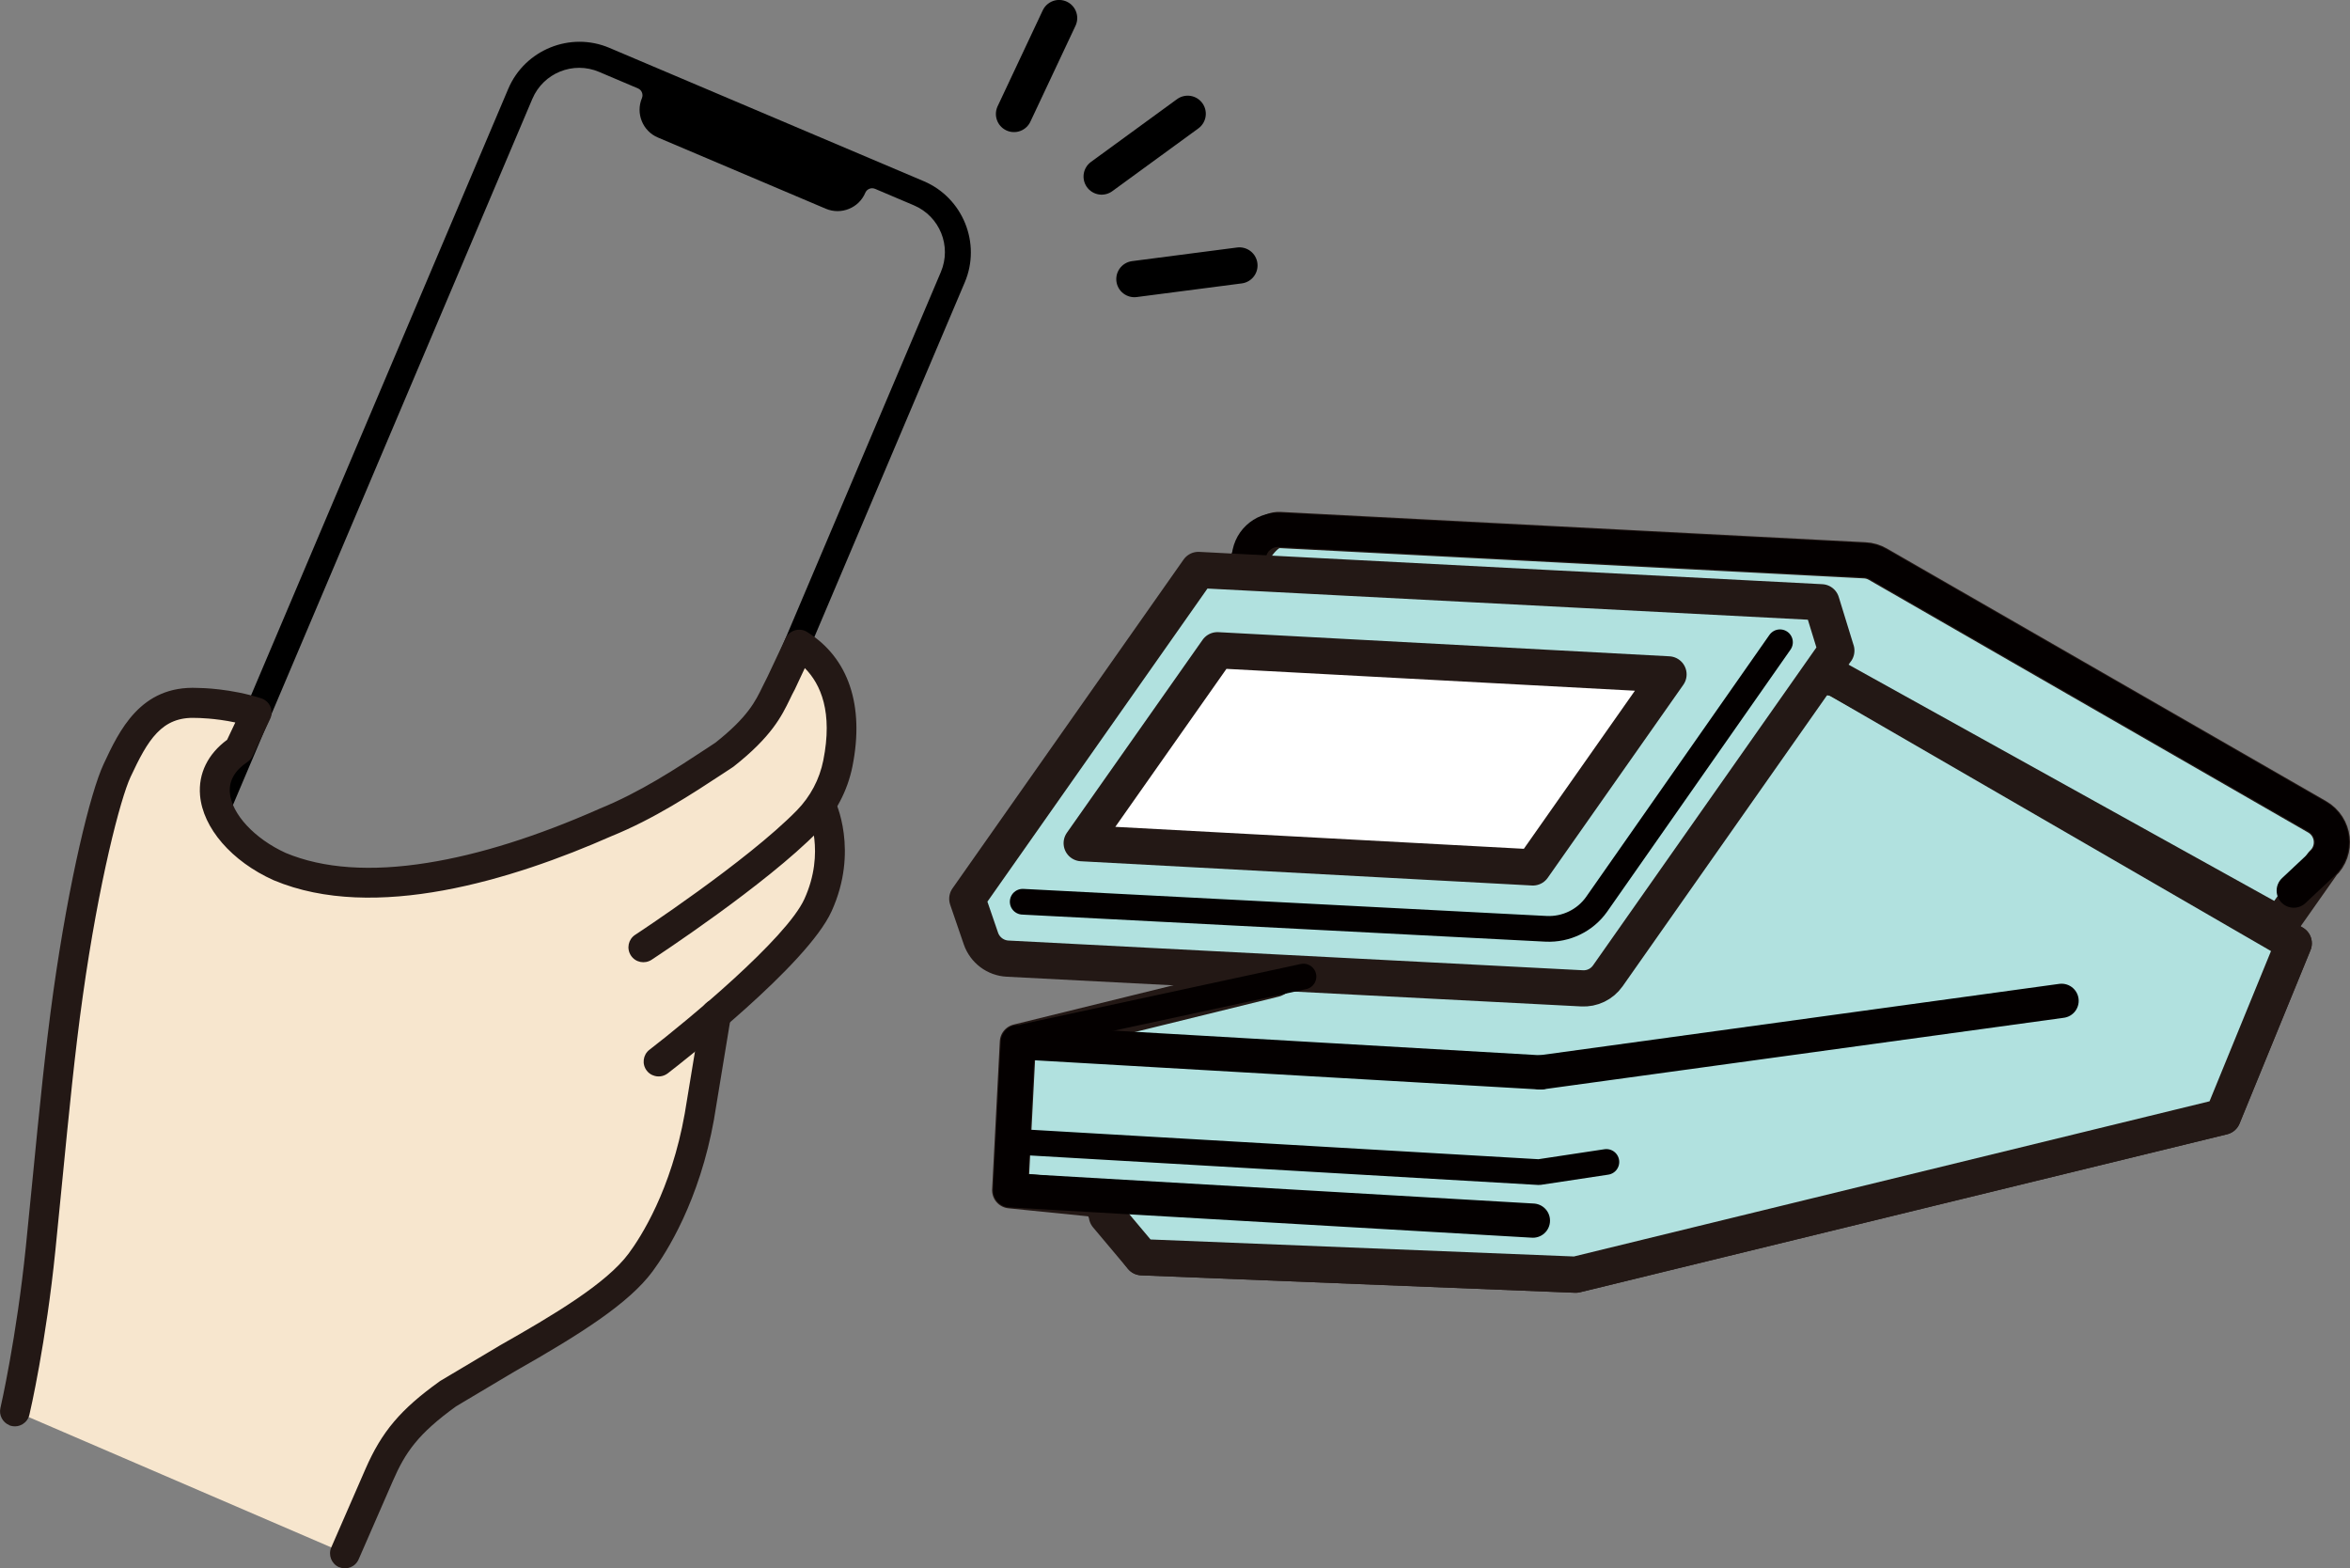 <?xml version="1.0" encoding="UTF-8"?>
<svg id="_レイヤー_2" data-name="レイヤー 2" xmlns="http://www.w3.org/2000/svg" viewBox="0 0 223.9 149.42">
  <rect x="0" y="0" width="223.9" height="149.42" fill="#808080" stroke="none"/>
  <defs>
    <style>
      .cls-1 {
        stroke-width: 2.45px;
      }

      .cls-1, .cls-2 {
        stroke: #040000;
      }

      .cls-1, .cls-2, .cls-3, .cls-4, .cls-5 {
        stroke-linecap: round;
        stroke-linejoin: round;
      }

      .cls-1, .cls-2, .cls-4 {
        fill: none;
      }

      .cls-2 {
        stroke-width: 3.26px;
      }

      .cls-3 {
        fill: #fff;
      }

      .cls-3, .cls-4, .cls-5 {
        stroke-width: 3.45px;
      }

      .cls-3, .cls-5 {
        stroke: #231815;
      }

      .cls-6 {
        fill: #231815;
      }

      .cls-6, .cls-7, .cls-8 {
        stroke-width: 0px;
      }

      .cls-4 {
        stroke: #000;
      }

      .cls-5 {
        fill: #b1e1df;
      }

      .cls-8 {
        fill: #f7e6ce;
      }
    </style>
  </defs>
  <g id="_レイヤー_4" data-name="レイヤー 4">
    <g>
      <g>
        <polygon class="cls-5" points="104.59 114.24 108.79 119.78 150.13 121.44 211.78 106.39 218.54 89.87 174.96 64.65 121.44 93.27 96.98 99.29 96.25 113.4 104.59 114.24"/>
        <polyline class="cls-5" points="105.46 115.82 108.79 119.78 150.13 121.44 211.78 106.39 218.54 89.87 174.96 64.65"/>
        <path class="cls-5" d="m118.98,53.28s1.34-2.87,2.94-2.79l55.75,2.89c.44.02.87.15,1.25.37l41.85,24.07c1.63.94,1.89,3.18.52,4.46l-4.09,5.81-42.24-23.44-55.98-10.1"/>
        <path class="cls-2" d="m218.54,84.85l2.75-2.58c1.37-1.28,1.11-3.53-.52-4.46l-41.85-24.07c-.38-.22-.81-.35-1.25-.37l-55.75-2.89c-1.6-.08-2.94,1.19-2.94,2.79h0"/>
        <path class="cls-5" d="m174.96,61.98l-21.78,31c-.56.79-1.49,1.24-2.46,1.18l-54.72-2.83c-1.16-.06-2.16-.82-2.54-1.91l-1.3-3.79,22.02-31.33,59.36,3.08,1.42,4.61Z"/>
        <polyline class="cls-2" points="146.05 116.29 96.25 113.4 96.98 99.29 146.78 102.17"/>
        <line class="cls-2" x1="146.78" y1="102.17" x2="196.42" y2="95.35"/>
        <line class="cls-1" x1="97.7" y1="98.76" x2="124.19" y2="93.04"/>
        <polyline class="cls-1" points="96.84 108.78 146.63 111.67 153.05 110.7"/>
        <polygon class="cls-3" points="146.05 82.64 103.06 80.33 115.99 61.95 158.97 64.25 146.05 82.64"/>
        <path class="cls-1" d="m169.59,61.19l-17.48,24.98c-1.1,1.54-2.91,2.41-4.8,2.32l-49.87-2.58"/>
      </g>
      <g>
        <path class="cls-7" d="m88.03,17.27l-29.97-12.71c-3.72-1.58-8.05.18-9.63,3.89l-28.68,67.63c-1.58,3.72.18,8.05,3.89,9.63l29.97,12.71c3.72,1.58,8.05-.18,9.63-3.89l28.68-67.63c1.58-3.72-.18-8.05-3.89-9.63Zm-27.09,76.29c-1.05,2.47-3.89,3.62-6.36,2.57l-29.97-12.71c-2.47-1.05-3.62-3.89-2.57-6.36L50.72,9.42c1.05-2.47,3.89-3.62,6.36-2.57l3.7,1.57c.36.15.53.57.38.93h0c-.61,1.45.07,3.14,1.52,3.75l16.01,6.79c1.45.61,3.14-.07,3.75-1.52h0c.15-.36.57-.53.93-.38l3.7,1.57c2.47,1.05,3.62,3.89,2.57,6.36l-28.68,67.63Z"/>
        <g>
          <path class="cls-8" d="m78.14,76.73l.09.06s2.07,4.22-.29,9.43c-1.26,2.77-5.88,7.12-9.7,10.4l-1.59,9.7c-1.23,6.93-3.91,11.65-5.6,13.94-2.19,2.96-6.98,5.91-12.73,9.17l-5.63,3.35c-3.67,2.64-5.17,4.56-6.54,7.71l-3.27,7.5-31.44-13.54s1.47-6.7,2.45-15.51c1-9.08,1.54-17.43,2.6-24.2,1.72-11.04,3.61-19.06,4.68-21.34,1.54-3.3,3.25-6.66,7.63-6.44,0,0,2.8,0,5.66.92l-1.67,3.54c-4.68,3.12-1.67,8.64,3.88,11.14,8.11,3.4,19.75.77,31.03-4.2,4.3-1.74,8.03-4.28,11.33-6.45,4.05-3.19,4.44-5.04,5.4-6.8l1.74-3.69c4.52,2.82,4.33,8.06,3.68,11.31-.29,1.44-.87,2.8-1.69,4Z"/>
          <g>
            <path class="cls-6" d="m62.19,102.44c-.22-.09-.42-.24-.57-.44-.48-.62-.36-1.52.26-1.99,3.52-2.71,13.03-10.57,14.76-14.36,2.04-4.49.38-8.08.31-8.23-.35-.71-.05-1.55.65-1.9.71-.35,1.56-.05,1.91.65.1.2,2.34,4.89-.28,10.65-2.33,5.12-14.26,14.4-15.61,15.44-.42.32-.97.38-1.42.18Z"/>
            <path class="cls-6" d="m.87,135.77c-.62-.26-.99-.95-.83-1.63.02-.07,1.54-6.72,2.42-15.34.23-2.26.44-4.44.65-6.54.65-6.66,1.22-12.4,1.96-17.71,1.51-10.76,3.55-19.08,4.8-21.75,1.48-3.17,3.51-7.52,8.96-7.26.38,0,3.18.06,6.06.99.39.13.71.41.87.79.16.38.16.8-.02,1.17l-1.67,3.53c-.11.23-.28.43-.5.58-1.2.8-1.76,1.78-1.67,2.92.17,2.04,2.36,4.39,5.32,5.74,3.56,1.49,8.12,1.81,13.53.94,4.9-.78,10.4-2.51,16.35-5.14.01,0,.03-.01.04-.02,3.82-1.55,7.24-3.79,10.26-5.78.26-.17.52-.34.77-.51,3.07-2.43,3.8-3.92,4.5-5.37.15-.3.3-.61.46-.92l1.72-3.65c.17-.37.5-.64.89-.76.39-.11.81-.06,1.16.16,3.95,2.46,5.48,7.01,4.32,12.8-.47,2.34-1.6,4.48-3.27,6.19-4.98,5.09-15.43,11.95-15.87,12.24-.66.43-1.54.25-1.97-.41-.43-.66-.25-1.54.41-1.97.11-.07,10.63-6.98,15.4-11.85,1.29-1.32,2.16-2.96,2.52-4.76.92-4.59-.23-7.26-1.76-8.8l-.97,2.07s-.02.05-.04.07c-.15.27-.28.55-.42.84-.77,1.58-1.72,3.54-5.35,6.4-.03.03-.07.05-.1.07-.27.18-.54.36-.82.54-3.12,2.05-6.67,4.38-10.74,6.03-9.38,4.14-22.57,8.22-32.14,4.2-.01,0-.02,0-.03-.01-4-1.8-6.75-4.98-7.01-8.1-.17-2.06.74-3.92,2.58-5.28l.78-1.65c-1.98-.42-3.62-.43-3.64-.43-.02,0-.05,0-.07,0-3.31-.17-4.63,2.11-6.27,5.62-.96,2.06-3.02,9.93-4.56,20.94-.74,5.25-1.3,10.97-1.95,17.59-.21,2.11-.42,4.29-.65,6.55-.89,8.81-2.41,15.42-2.48,15.69-.18.77-.94,1.24-1.71,1.06-.08-.02-.16-.04-.24-.08Z"/>
            <path class="cls-6" d="m32.31,149.31h-.01c-.72-.32-1.05-1.16-.74-1.88l3.27-7.5c1.55-3.54,3.32-5.64,7.02-8.3.03-.02.07-.05.1-.07l5.63-3.35s.02-.01.03-.02c5.05-2.86,10.16-5.89,12.29-8.77,1.18-1.59,4.05-6.07,5.34-13.33l1.6-9.71c.13-.78.86-1.3,1.63-1.17.77.13,1.3.86,1.17,1.63l-1.6,9.72s0,.01,0,.02c-1.4,7.86-4.56,12.78-5.86,14.54-2.22,3-6.68,5.88-13.16,9.55l-5.56,3.31c-3.63,2.62-4.84,4.38-6.02,7.09l-3.27,7.49c-.31.72-1.14,1.05-1.86.74Z"/>
          </g>
        </g>
      </g>
      <g>
        <line class="cls-4" x1="113.16" y1="10.84" x2="104.96" y2="16.82"/>
        <line class="cls-4" x1="100.91" y1="1.72" x2="96.61" y2="10.86"/>
        <line class="cls-4" x1="108.08" y1="26.59" x2="118.09" y2="25.29"/>
      </g>
    </g>
  </g>
</svg>